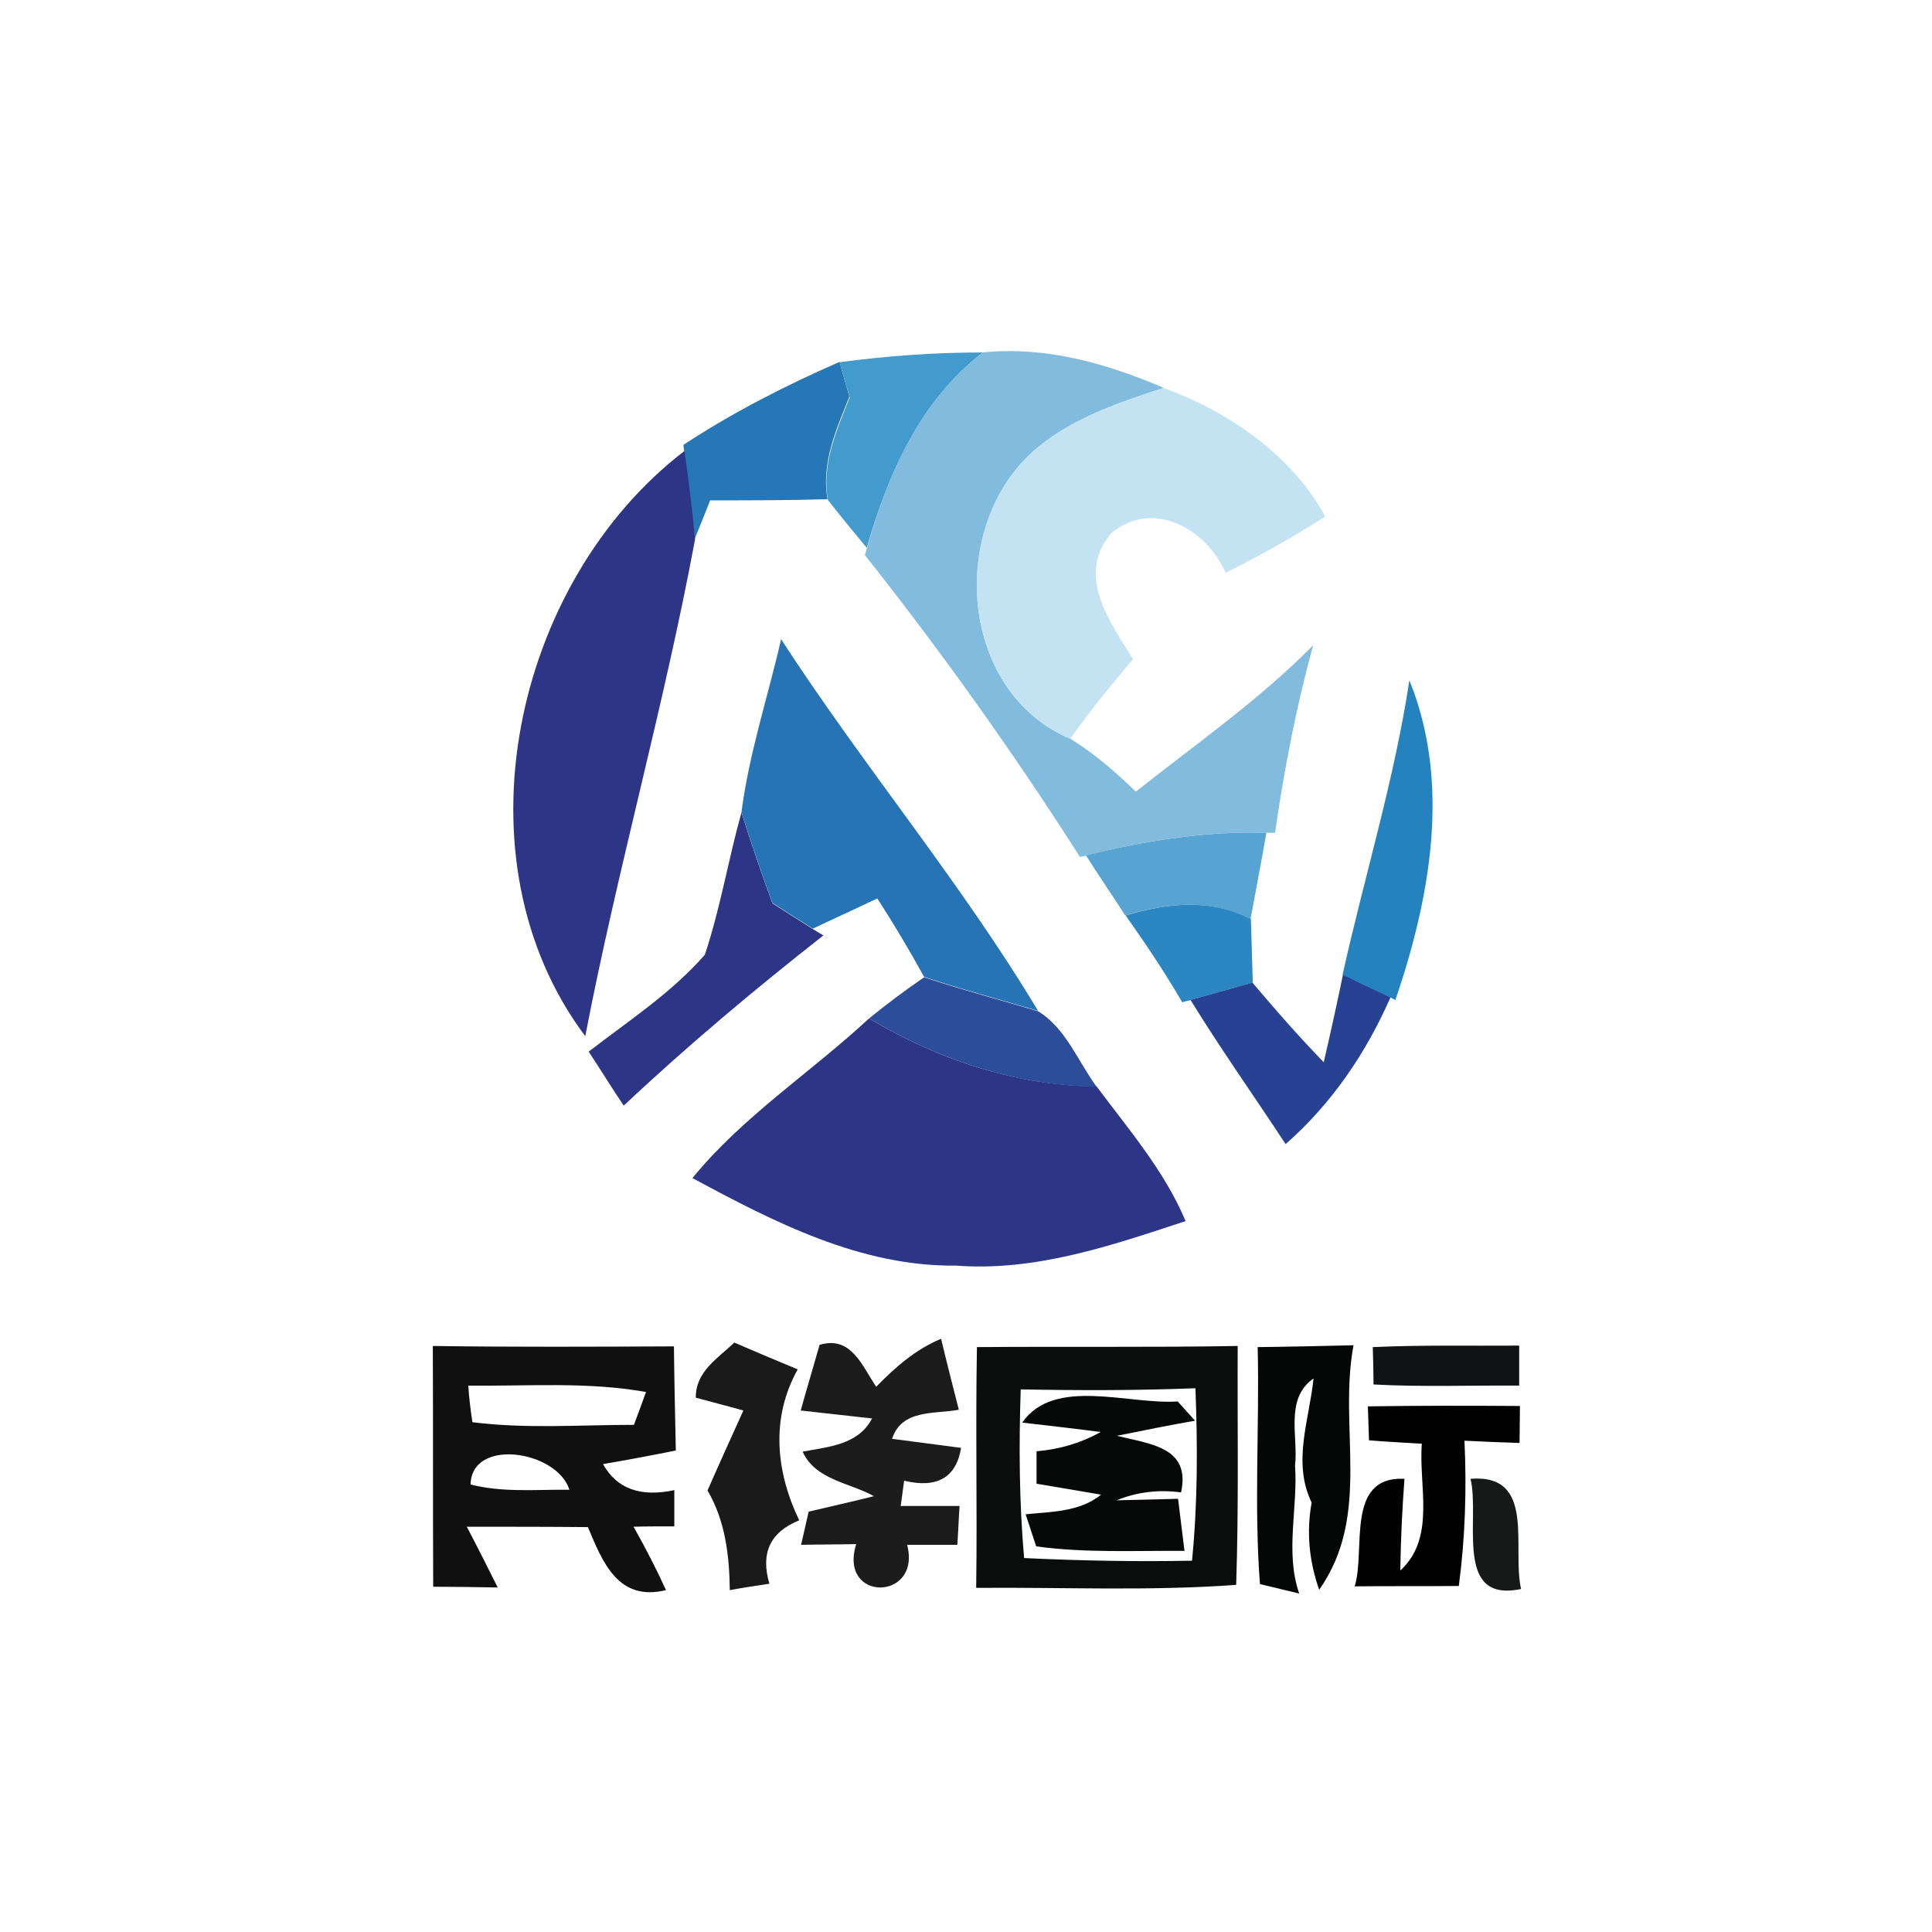 <?xml version="1.0" encoding="utf-8"?>
<!-- Generator: Adobe Illustrator 21.1.0, SVG Export Plug-In . SVG Version: 6.00 Build 0)  -->
<svg version="1.1" id="Layer_1" xmlns="http://www.w3.org/2000/svg" xmlns:xlink="http://www.w3.org/1999/xlink" x="0px" y="0px"
	 viewBox="0 0 512 512" style="enable-background:new 0 0 512 512;" xml:space="preserve">
<style type="text/css">
	.st0{fill:#FFFFFF;}
	.st1{fill:#2577B5;}
	.st2{fill:#439ACD;}
	.st3{fill:#81BCDF;}
	.st4{fill:#C3E3F3;}
	.st5{fill:#2D3586;}
	.st6{fill:#2674B5;}
	.st7{fill:#2482BE;}
	.st8{fill:#57A4D2;}
	.st9{fill:#2C86C1;}
	.st10{fill:#2C4D9A;}
	.st11{fill:#274293;}
	.st12{fill:#101011;}
	.st13{fill:#1A1A1B;}
	.st14{fill:#1C1C1C;}
	.st15{fill:#0B0C0C;}
	.st16{fill:#050606;}
	.st17{fill:#111213;}
	.st18{fill:#070808;}
	.st19{fill:#020203;}
	.st20{fill:#171818;}
</style>
<rect class="st0" width="512" height="512"/>
<g id="_x23_2577b5ff">
	<path class="st1" d="M181.1,117.9c13.1-8.6,27-15.7,41.4-22c0.6,2.3,1.9,6.9,2.6,9.2c-3.5,8.7-7.5,17.6-5.8,27.2
		c-10.3,0.3-20.7,0.3-31.1,0.3c-1,2.5-3,7.6-4.1,10.2c-0.7-7.8-1.8-15.6-2.8-23.4L181.1,117.9z"/>
</g>
<g id="_x23_439acdff">
	<path class="st2" d="M222.5,96c12.6-1.7,25.3-2.6,38-2.6c-16.6,12.7-25.2,32.3-30.8,51.8c-2.6-3.1-7.8-9.5-10.3-12.7
		c-1.7-9.5,2.3-18.5,5.8-27.2C224.4,102.9,223.2,98.3,222.5,96z"/>
</g>
<g id="_x23_81bcdfff">
	<path class="st3" d="M260.5,93.4c16.5-1.7,32.8,2.9,47.9,9.4c-12.5,4.1-25.5,8.4-35.3,17.5c-21.9,20.5-18.6,63.2,10.6,75.5
		c6.3,3.9,12,8.8,17.3,14c15.9-12.6,32.7-24.3,47-38.8c-4.5,16.4-7.7,33-10.1,49.7h-2.1c-16.2-0.5-32.2,2-47.8,6l-1.8,0.4
		c-17.6-27.6-36.7-54.4-57-80l0.6-2C235.3,125.6,243.8,106,260.5,93.4z"/>
</g>
<g id="_x23_c3e3f3ff">
	<path class="st4" d="M308.3,102.8c17,6.1,34.1,17.8,42.9,34.1c-8.5,5.4-17.3,10.4-26.4,14.9c-5-11.6-19.4-19.8-30.4-10.4
		c-9.3,11.1-0.3,23.4,5.9,33.3c-5.9,6.8-11.5,13.8-16.7,21.1c-29.1-12.4-32.4-55-10.6-75.5C282.8,111.2,295.9,106.9,308.3,102.8z"/>
</g>
<g id="_x23_2d3586ff">
	<path class="st5" d="M155.1,274.6c-35.1-46.8-19.1-120.3,26.3-155.1c1.1,7.8,2.1,15.6,2.8,23.4C176,187.1,163.6,230.4,155.1,274.6z
		"/>
	<path class="st5" d="M196.5,215.3c2.5,8.1,5.3,16.1,8.2,24.1c2.7,1.7,8,5.1,10.7,6.8l2.8,1.7c-18.2,14.3-36,29.2-52.9,45.1
		c-3.2-4.7-6.1-9.5-9.3-14.3c10.6-8.2,22-15.6,30.8-25.7C190.9,240.7,193,227.8,196.5,215.3z"/>
	<path class="st5" d="M183.5,312.2c13.4-16.4,31.4-28,46.8-42.3c18.3,10.9,38.8,17.8,60.3,18c8.5,11.4,18,22.4,23.6,35.7
		c-19.7,6.5-39.8,13.4-60.8,11.8C228.1,335.7,205.2,323.9,183.5,312.2z"/>
</g>
<g id="_x23_2674b5ff">
	<path class="st6" d="M207,169.4c21.7,33.5,47.6,64.3,68.1,98.5c-10.1-3-20.2-5.7-30.2-9c-3.9-7.1-8-14-12.4-20.8
		c-5.7,2.7-11.4,5.3-17.1,8c-2.7-1.7-8-5.1-10.7-6.8c-2.9-8-5.7-16-8.2-24.1C198.5,199.7,203.5,184.7,207,169.4z"/>
</g>
<g id="_x23_2482beff">
	<path class="st7" d="M373.5,180.3c11.1,27.3,5.5,57.7-3.7,84.7l-1.4-0.7c-3.1-1.5-9.4-4.5-12.6-6
		C361.6,232.2,369.5,206.7,373.5,180.3z"/>
</g>
<g id="_x23_57a4d2ff">
	<path class="st8" d="M287.8,226.7c15.6-3.9,31.7-6.5,47.8-6c-1.3,7.6-2.8,15.2-4.2,22.9c-10.6-5.6-22.1-4.3-33.2-1
		C294.8,237.3,291.2,232.1,287.8,226.7z"/>
</g>
<g id="_x23_2c86c1ff">
	<path class="st9" d="M298.3,242.6c11.1-3.3,22.6-4.6,33.2,1c0.1,4.2,0.4,12.6,0.5,16.8c-5.5,1.5-10.9,3-16.4,4.6l-2.3,0.6
		C308.7,257.7,303.6,250.1,298.3,242.6z"/>
</g>
<g id="_x23_2c4d9aff">
	<path class="st10" d="M230.3,269.9c4.7-3.8,9.6-7.5,14.6-10.9c10,3.3,20.2,6,30.2,9c7.3,4.4,10.6,13.3,15.5,20
		C269.1,287.7,248.6,280.8,230.3,269.9z"/>
</g>
<g id="_x23_274293ff">
	<path class="st11" d="M315.5,265c5.4-1.5,10.9-3.1,16.4-4.6c6.1,7.2,12.3,14.3,18.9,21.1c1.8-7.7,3.5-15.5,5.1-23.2
		c3.1,1.5,9.4,4.5,12.6,6c-6.5,14.8-15.6,28.2-27.8,38.9C332.3,290.4,323.5,278,315.5,265z"/>
</g>
<g id="_x23_101011ff">
	<path class="st12" d="M114.7,356.7c21.3,0.3,42.6,0.2,63.9,0.1c0.1,9.2,0.3,18.4,0.5,27.6c-6.5,1.3-12.8,2.5-19.3,3.6
		c3.7,6.6,10,8.8,18.9,6.9c0,2.4,0,7.3,0,9.6c-2.7,0-8.1,0-10.8,0.1c3.1,5.5,6,11.1,8.6,16.8c-12.7,3.1-16.8-7.4-20.7-16.7
		c-10.7-0.1-21.4-0.1-32.1-0.1c2.8,5.3,5.5,10.7,8.2,16.1c-4.3-0.1-12.8-0.2-17.1-0.2C114.7,399.1,114.8,377.9,114.7,356.7
		 M125.2,376.9c14.2,1.8,28.5,0.7,42.8,0.7c0.8-2.1,2.4-6.5,3.2-8.7c-15.6-2.8-31.4-1.5-47.1-1.7
		C124.3,370.4,124.7,373.7,125.2,376.9 M124.7,393.4c8.5,2.2,17.5,1.3,26.2,1.4C147.6,384.4,125,380.9,124.7,393.4z"/>
</g>
<g id="_x23_1a1a1bff">
	<path class="st13" d="M194.6,355.8c5.6,2.4,11.2,4.8,16.8,7.1c-7.2,12.9-5.8,27.1,0.4,40c-7.7,3.1-10.3,8.7-7.9,16.8
		c-2.7,0.4-7.9,1.2-10.5,1.7c-0.1-9.2-1.2-18.4-5.9-26.4c3.1-7.1,6.3-14.1,9.5-21.2c-3.1-0.9-9.4-2.5-12.6-3.4
		C184.3,363.5,190.2,360,194.6,355.8z"/>
</g>
<g id="_x23_1c1c1cff">
	<path class="st14" d="M217.2,356.4c8.4-2.5,11.2,5.5,15,11.1c5-5.1,10.4-9.9,17.2-12.7c1.5,6.3,3.1,12.5,4.7,18.8
		c-6.5,1.2-15.1-0.2-17.7,7.7c4.6,0.6,13.7,1.8,18.3,2.4c-1.3,7.9-6.4,10.8-15.1,8.7l-0.9,6.7c3.9,0,11.7,0,15.6,0
		c-0.2,2.6-0.4,7.7-0.6,10.3c-3.3,0-10,0-13.3,0c3.9,14.9-18.3,15.3-13.5-0.2c-3.6,0.1-10.9,0.1-14.6,0.2l2-8.8c4.3-1,13-3,17.3-4.1
		c-6.5-3.6-15.5-4.3-18.9-11.8c6.9-1.3,14.8-1.8,18.4-8.8c-4.7-0.5-14.2-1.6-18.9-2.1C213.4,369.4,216,360.7,217.2,356.4z"/>
</g>
<g id="_x23_0b0c0cff">
	<path class="st15" d="M258.9,357c23-0.2,46.1,0.1,69.1-0.3c-0.1,21.1,0.3,42.2-0.4,63.3c-22.9,1.7-46,0.6-68.9,0.8
		C259,399.5,258.5,378.3,258.9,357 M270.5,368.2c-0.5,14.9-0.4,29.9,0.9,44.7c14.8,0.7,29.6,1,44.5,0.7c1.5-15.2,1.5-30.5,0.9-45.7
		C301.4,368.5,286,368.5,270.5,368.2z"/>
</g>
<g id="_x23_050606ff">
	<path class="st16" d="M333.3,357c8.5-0.1,17-0.3,25.4-0.5c-4.1,21.9,4.9,44.9-9.1,64.8c-2.7-7.6-3.4-15.4-2-23.1
		c-5.2-10.7-0.6-22,0.5-32.9c-7.7,5.4-4,15.4-4.9,23.1c0.8,11.2-2.7,22.9,1.1,33.9l-10.4-2.5C332.3,398.8,333.8,377.9,333.3,357z"/>
</g>
<g id="_x23_111213ff">
	<path class="st17" d="M363.8,357c12.9-0.6,25.9-0.3,38.8-0.4c0,2.6,0,7.9,0,10.6c-12.8-0.1-25.7,0.4-38.6-0.3
		C364,364.4,363.9,359.5,363.8,357z"/>
</g>
<g id="_x23_070808ff">
	<path class="st18" d="M270.9,377c8.5-12.2,28.1-4.7,41.2-5.6l4.6,5.1c-6.9,1.2-13.8,2.6-20.7,4c8.7,2.2,19.6,2.9,17,15
		c-6-0.8-11.7-0.1-17.1,2.1c4.1-0.1,12.2-0.3,16.3-0.4c0.4,3.5,1.3,10.3,1.7,13.8c-13.1-0.1-26.3,0.6-39.3-1.2l-2.8-8.5
		c6.9-0.7,14.3-0.6,20-5.2c-4.3-0.7-12.8-2.2-17.1-2.9c0-2.2,0-6.5,0-8.6c6.1-0.5,11.8-2.2,17-5.1
		C286.5,378.8,276.1,377.6,270.9,377z"/>
</g>
<g id="_x23_020203ff">
	<path class="st19" d="M362.5,372.7c13.4-0.2,26.9-0.2,40.3-0.1l-0.1,9.8c-3.6-0.1-10.9-0.4-14.6-0.6c0.6,12.8,0.2,25.7-1.5,38.5
		c-9.2,0.1-18.4,0-27.6,0.1c3-9.5-2.6-29.3,13.2-28.5c-0.6,8.1-1,16.2-1.1,24.3c9.5-8.7,4.8-22.4,5.7-33.6c-3.5-0.2-10.5-0.6-14-0.9
		L362.5,372.7z"/>
</g>
<g id="_x23_171818ff">
	<path class="st20" d="M389.7,391.9c17.5-1.4,10.9,18.3,13.4,29.2C385.1,424.9,392.3,402.6,389.7,391.9z"/>
</g>
</svg>
